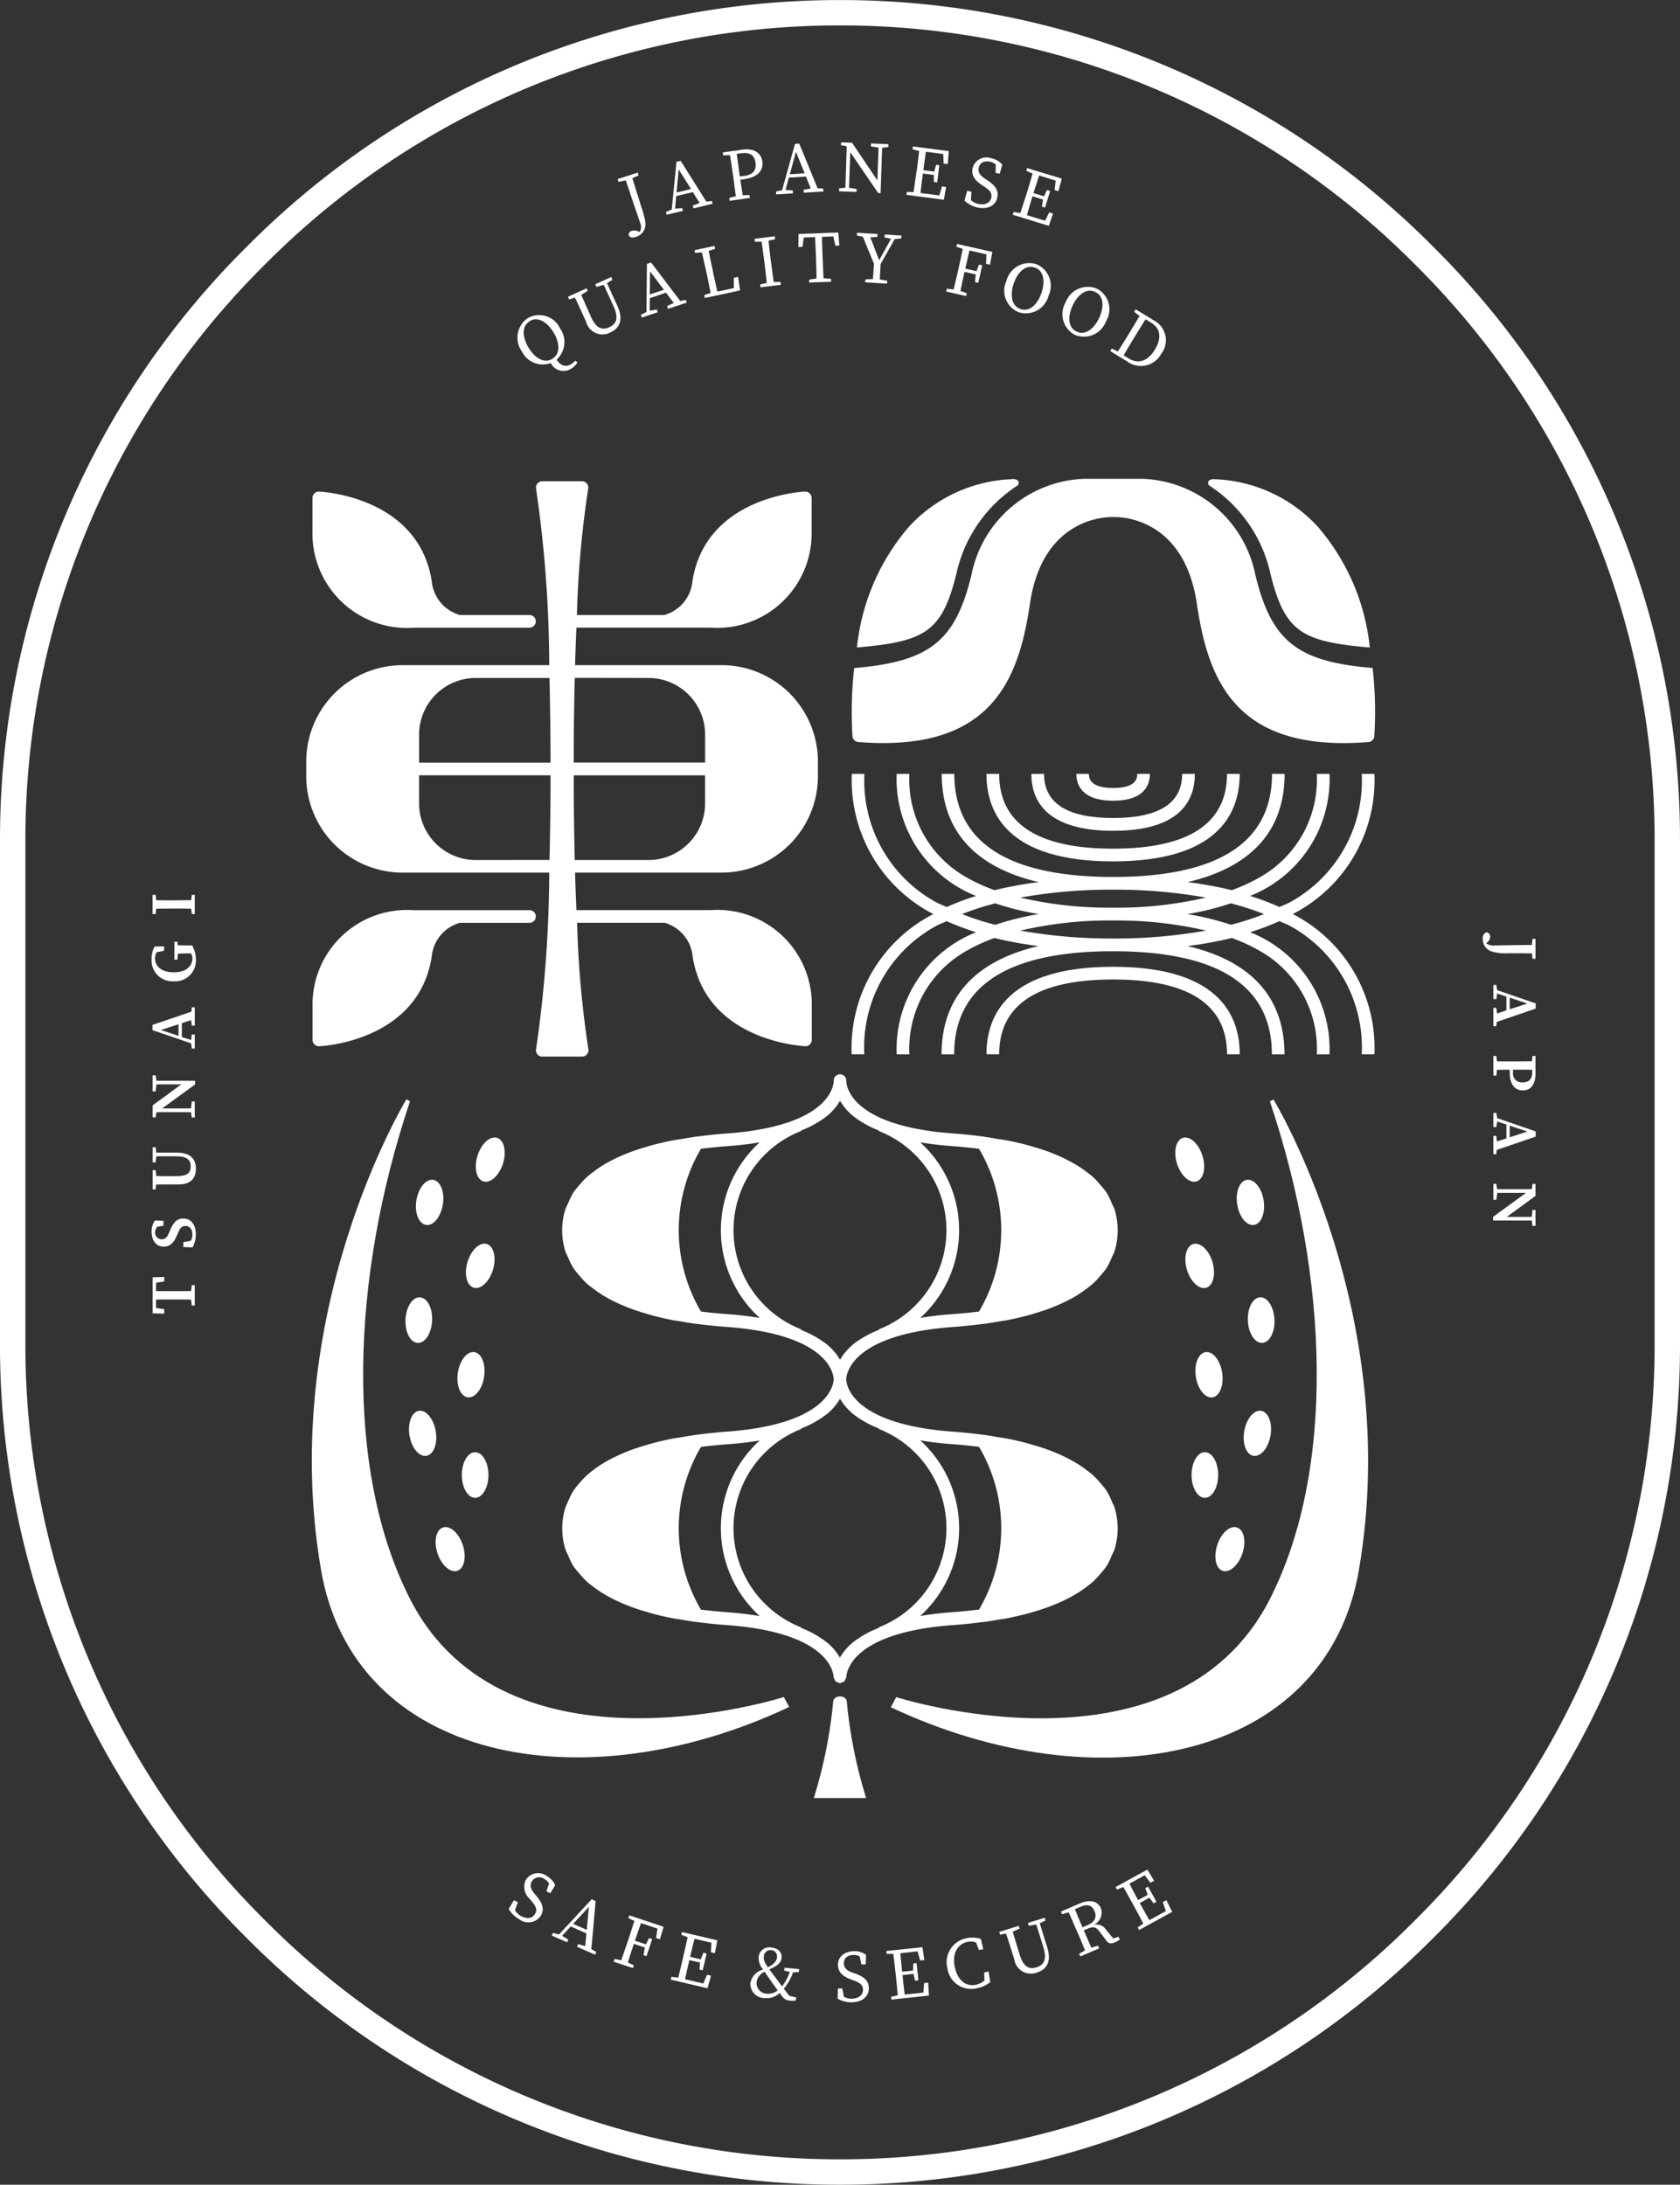 <svg xmlns="http://www.w3.org/2000/svg" width="80.034" height="104.063" viewBox="0 0 80.034 104.063">
  <rect x="0" y="0" width="80.034" height="104.063" fill="#333333" stroke="none"/>
  <g id="グループ_398" data-name="グループ 398" transform="translate(-225 113.548)">
    <path id="パス_1887" data-name="パス 1887" d="M8.8,1.3c-.47-.062-.958-.116-1.471-.153C2.534.8,2.267-1.062,2.253-1.318c0-.046,0-.071,0-.071a.3.3,0,0,0-.3-.28.3.3,0,0,0-.3.278s0,.027,0,.073C1.633-1.062,1.366.8-3.43,1.149c-.513.037-1,.091-1.471.153,0,0,0,0-.005,0-.224.03-.45.071-.678.11-.13.021-.271.037-.4.062-.353.066-.714.151-1.075.249-.078.021-.153.046-.231.069-.258.075-.509.157-.76.249-.114.043-.221.087-.329.134-.207.085-.4.178-.593.28-.123.062-.242.126-.356.2a5.44,5.44,0,0,0-.468.322c-.112.085-.224.167-.326.262a3.717,3.717,0,0,0-.36.39,3.432,3.432,0,0,0-.253.31,3.185,3.185,0,0,0-.26.523,3.078,3.078,0,0,0-.141.312,3.421,3.421,0,0,0-.148.988,3.421,3.421,0,0,0,.148.988,3.037,3.037,0,0,0,.139.31,3.359,3.359,0,0,0,.262.525,3.389,3.389,0,0,0,.251.308,3.959,3.959,0,0,0,.361.393c.1.093.214.174.326.258a5.441,5.441,0,0,0,.468.322c.114.069.233.135.354.2.192.1.39.194.595.28.109.045.215.091.328.132.253.094.506.176.764.251.078.023.151.048.23.069.361.1.723.182,1.075.249.125.023.267.041.4.062.226.039.454.08.678.109a.14.14,0,0,0,.039,0c.459.061.936.112,1.437.148,4.858.356,5.07,2.261,5.079,2.476a.293.293,0,0,0,0,.041c-.016.256-.283,2.115-5.079,2.468-.513.037-1,.091-1.471.153,0,0,0,0-.005,0-.23.03-.465.073-.7.114-.123.02-.258.036-.377.057-.353.068-.714.153-1.075.251-.078.021-.153.046-.231.069-.258.075-.509.157-.76.249-.114.043-.221.087-.329.134-.207.085-.4.178-.593.278-.123.064-.242.128-.356.2a5.44,5.44,0,0,0-.468.322,3.878,3.878,0,0,0-.326.262,3.735,3.735,0,0,0-.361.39,3.41,3.41,0,0,0-.251.31,3.34,3.34,0,0,0-.262.523,3.067,3.067,0,0,0-.139.312,3.421,3.421,0,0,0-.148.988,3.4,3.4,0,0,0,.148.986,3.108,3.108,0,0,0,.141.313,3.257,3.257,0,0,0,.26.523,3.411,3.411,0,0,0,.253.308,3.719,3.719,0,0,0,.36.392c.1.094.215.176.328.262a5.133,5.133,0,0,0,.466.32c.114.069.233.135.356.2.192.1.386.194.593.28.109.045.215.089.329.132.251.094.5.176.76.251.078.021.153.048.231.069.361.1.723.182,1.075.249.118.023.251.037.374.059.235.039.472.082.7.112a.14.14,0,0,0,.039,0c.459.061.936.112,1.437.148,4.858.356,5.07,2.261,5.079,2.476,0,.043.03.071.048.109a.308.308,0,0,0,.039.089.307.307,0,0,0,.125.057c.028.009.048.034.078.037h.023c.03,0,.05-.028.077-.037a.3.3,0,0,0,.125-.057c.023-.025.025-.059.041-.089s.046-.066.048-.109c.009-.215.219-2.12,5.079-2.476.5-.036.976-.087,1.435-.148h0a.146.146,0,0,0,.039,0c.23-.03.465-.073.7-.112.123-.021.256-.036.376-.059.351-.068.712-.153,1.074-.249.08-.021.157-.048.233-.069.258-.075.509-.157.76-.251.112-.043.221-.087.329-.132.2-.085.4-.178.591-.28.125-.062.242-.128.358-.2a4.98,4.98,0,0,0,.465-.319c.112-.084.226-.167.329-.262a4.109,4.109,0,0,0,.36-.39,3.767,3.767,0,0,0,.253-.31,3.257,3.257,0,0,0,.26-.523c.045-.105.105-.2.141-.313a3.411,3.411,0,0,0,0-1.974c-.036-.112-.094-.207-.139-.312a3.34,3.34,0,0,0-.262-.523,3.766,3.766,0,0,0-.253-.31,3.717,3.717,0,0,0-.36-.39c-.1-.094-.215-.178-.329-.263-.15-.112-.3-.221-.465-.32-.116-.068-.233-.134-.358-.2-.19-.1-.386-.192-.591-.278-.109-.046-.217-.091-.329-.134-.251-.093-.5-.174-.76-.249-.077-.023-.153-.048-.233-.069-.361-.1-.723-.183-1.074-.251-.119-.021-.255-.037-.377-.057-.233-.041-.468-.084-.7-.114,0,0,0,0-.005,0-.47-.062-.958-.116-1.471-.153-4.8-.353-5.065-2.211-5.079-2.468v-.041c.009-.215.219-2.12,5.079-2.476.5-.036.977-.087,1.435-.148h0a.146.146,0,0,0,.039,0c.223-.028.452-.071.68-.109.128-.021.271-.039.4-.062.353-.068.714-.153,1.075-.249.078-.021.153-.046.23-.069.256-.075.511-.157.762-.251.112-.041.221-.087.329-.132.2-.085.4-.178.593-.28.123-.062.24-.128.356-.2a5.394,5.394,0,0,0,.466-.32c.112-.085.224-.167.328-.262a3.735,3.735,0,0,0,.36-.392,3.466,3.466,0,0,0,.253-.308,3.359,3.359,0,0,0,.262-.525c.045-.1.1-.2.139-.31a3.417,3.417,0,0,0,0-1.976c-.036-.112-.1-.207-.141-.312a3.185,3.185,0,0,0-.26-.523,3.767,3.767,0,0,0-.253-.31,3.717,3.717,0,0,0-.36-.39c-.1-.094-.215-.176-.329-.263-.15-.112-.3-.221-.465-.32-.116-.068-.233-.134-.358-.2-.19-.1-.386-.194-.591-.28-.109-.046-.217-.091-.329-.134-.251-.093-.5-.174-.76-.249-.077-.023-.153-.048-.233-.069-.361-.1-.723-.183-1.074-.249-.125-.025-.267-.041-.4-.062-.226-.037-.456-.08-.678-.11,0,0,0,0-.005,0M-4.672,9.631a7.631,7.631,0,0,1,0-7.752c.411-.052.842-.094,1.287-.128q.812-.059,1.513-.18a5.651,5.651,0,0,0,0,8.366c-.468-.078-.972-.141-1.513-.18q-.67-.048-1.287-.126m0,14.2a7.631,7.631,0,0,1,0-7.752q.617-.077,1.287-.128.812-.059,1.513-.18a5.651,5.651,0,0,0,0,8.366c-.468-.078-.972-.141-1.513-.18-.447-.032-.876-.077-1.287-.126M8.575,16.075a7.631,7.631,0,0,1,0,7.752c-.411.05-.842.094-1.287.126-.543.039-1.047.1-1.515.18a5.647,5.647,0,0,0,0-8.366c.468.08.972.141,1.515.18.445.034.876.077,1.287.128M2.547,14.491a4.85,4.85,0,0,0,1.234.7c.018.012.023.034.045.043a5.075,5.075,0,0,1,0,9.429c-.021.005-.027.03-.045.043a4.8,4.8,0,0,0-1.234.7,2.7,2.7,0,0,0-.6.709,2.7,2.7,0,0,0-.6-.709,4.785,4.785,0,0,0-1.232-.7C.1,24.7.1,24.671.077,24.666a5.074,5.074,0,0,1,0-9.429c.021-.009.027-.03.045-.043a4.838,4.838,0,0,0,1.232-.7,2.7,2.7,0,0,0,.6-.71,2.7,2.7,0,0,0,.6.71m0-3.276a2.7,2.7,0,0,0-.6.71,2.7,2.7,0,0,0-.6-.71,4.838,4.838,0,0,0-1.232-.7C.1,10.5.1,10.478.077,10.469a5.074,5.074,0,0,1,0-9.429C.1,1.034.1,1.01.122,1a4.838,4.838,0,0,0,1.232-.7,2.674,2.674,0,0,0,.6-.71,2.674,2.674,0,0,0,.6.71A4.85,4.85,0,0,0,3.781,1c.016.012.023.036.045.043a5.075,5.075,0,0,1,0,9.429c-.021.009-.027.03-.045.043a4.85,4.85,0,0,0-1.234.7M7.288,9.757c-.543.039-1.047.1-1.515.18a5.647,5.647,0,0,0,0-8.366c.468.08.972.141,1.515.18.445.034.876.077,1.287.128a7.631,7.631,0,0,1,0,7.752c-.411.052-.842.094-1.287.126" transform="translate(263.065 -60.708)" fill="#fff"/>
    <path id="パス_1888" data-name="パス 1888" d="M.265,0H-.34c0,1.9,1.047,4.166,6.032,4.166S11.725,1.9,11.725,0H11.12c0,2.362-1.827,3.561-5.428,3.561S.265,2.362.265,0" transform="translate(272.334 -76.685)" fill="#fff"/>
    <path id="パス_1889" data-name="パス 1889" d="M.265,0H-.34c0,1.237.677,2.71,3.9,2.71S7.449,1.237,7.449,0H6.844c0,1.4-1.107,2.1-3.288,2.1S.265,1.4.265,0" transform="translate(274.473 -76.685)" fill="#fff"/>
    <path id="パス_1890" data-name="パス 1890" d="M1.538,0H.933c0,.166,0,.671-1.148.671S-1.367.166-1.367,0h-.6c0,.477.228,1.276,1.755,1.276S1.538.477,1.538,0" transform="translate(278.243 -76.685)" fill="#fff"/>
    <path id="パス_1891" data-name="パス 1891" d="M1.092,2.119A22.5,22.5,0,0,1,.166-2.526a.3.3,0,0,0-.319-.189.3.3,0,0,0-.32.189A22.5,22.5,0,0,1-1.4,2.119H1.092Z" transform="translate(265.17 -30.022)" fill="#fff"/>
    <path id="パス_1892" data-name="パス 1892" d="M10.914,0h-.605A6.592,6.592,0,0,1,6.9,6.108c-.155.087-.347.151-.511.233a12.162,12.162,0,0,0-1.4-.529A5.991,5.991,0,0,0,8.774,0H8.168A5.345,5.345,0,0,1,5.389,4.96a8.339,8.339,0,0,1-1.269.577,18.956,18.956,0,0,0-2.108-.383C5.051,4.447,6.635,2.7,6.635,0h-.6c0,3.256-2.548,4.908-7.568,4.908S-9.1,3.256-9.1,0h-.6c0,2.7,1.584,4.447,4.623,5.154a18.848,18.848,0,0,0-2.106.383A8.361,8.361,0,0,1-8.462,4.96,5.349,5.349,0,0,1-11.241,0h-.605A5.991,5.991,0,0,0-8.065,5.813a12.162,12.162,0,0,0-1.4.529c-.164-.082-.356-.146-.511-.233A6.594,6.594,0,0,1-13.382,0h-.6A7.166,7.166,0,0,0-10.1,6.676a7.168,7.168,0,0,0-3.89,6.678h.6A6.594,6.594,0,0,1-9.975,7.246c.155-.089.347-.151.511-.233a12.5,12.5,0,0,0,1.4.529,5.987,5.987,0,0,0-3.781,5.813h.605a5.347,5.347,0,0,1,2.779-4.96,8.363,8.363,0,0,1,1.271-.579A18.45,18.45,0,0,0-5.084,8.2c-3.039.709-4.623,2.455-4.623,5.156h.6c0-3.256,2.548-4.91,7.568-4.91s7.568,1.654,7.568,4.91h.6c0-2.7-1.584-4.447-4.623-5.156A18.554,18.554,0,0,0,4.12,7.816a8.341,8.341,0,0,1,1.269.579,5.344,5.344,0,0,1,2.779,4.96h.605A5.987,5.987,0,0,0,4.992,7.541a12.5,12.5,0,0,0,1.4-.529c.164.082.356.144.511.233a6.592,6.592,0,0,1,3.406,6.108h.605a7.168,7.168,0,0,0-3.89-6.678A7.166,7.166,0,0,0,10.914,0M-1.536,5.514a24.548,24.548,0,0,1,4.422.377,18.715,18.715,0,0,1-4.422.481,18.715,18.715,0,0,1-4.422-.481,24.548,24.548,0,0,1,4.422-.377m-7.2,1.163A13.307,13.307,0,0,1-7.15,6.165a13.188,13.188,0,0,0,2.074.511,13.517,13.517,0,0,0-2.072.511,12.622,12.622,0,0,1-1.584-.511m7.2,1.164a24.563,24.563,0,0,1-4.422-.377,18.715,18.715,0,0,1,4.422-.481,18.715,18.715,0,0,1,4.422.481,24.562,24.562,0,0,1-4.422.377m5.612-.653A13.569,13.569,0,0,0,2,6.676a13.115,13.115,0,0,0,2.072-.511,13.233,13.233,0,0,1,1.584.511,12.622,12.622,0,0,1-1.584.511" transform="translate(279.563 -76.685)" fill="#fff"/>
    <path id="パス_1893" data-name="パス 1893" d="M2.644,0C-2.341,0-3.388,2.265-3.388,4.166h.605C-2.783,1.8-.956.605,2.644.605S8.072,1.8,8.072,4.166h.605C8.677,2.265,7.629,0,2.644,0" transform="translate(275.383 -67.498)" fill="#fff"/>
    <path id="パス_1894" data-name="パス 1894" d="M9.968,12.688l-.26-.482S-3.55,16.452-8.1,7.532c-3.123-6.126-2.827-15.288,0-23.7l-.169-.1s-6.179,10.132-4.07,22.416c1.561,9.1,12.423,11.188,22.3,6.532" transform="translate(252.632 -44.92)" fill="#fff"/>
    <path id="パス_1895" data-name="パス 1895" d="M.435.007C.1-.093-.311.294-.482.87s-.037,1.122.3,1.221S.563,1.8.734,1.23.771.108.435.007" transform="translate(247.752 -54.302)" fill="#fff"/>
    <path id="パス_1896" data-name="パス 1896" d="M.213.944C.559,1,.913.556,1-.037S.881-1.155.534-1.206s-.7.388-.787.983S-.134.893.213.944" transform="translate(247.064 -47.937)" fill="#fff"/>
    <path id="パス_1897" data-name="パス 1897" d="M.278.953C.627.953.912.465.912-.135S.627-1.221.278-1.221-.356-.735-.356-.135-.073.953.278.953" transform="translate(247.357 -43.156)" fill="#fff"/>
    <path id="パス_1898" data-name="パス 1898" d="M.454.913C.787.8.9.251.712-.319S.1-1.261-.231-1.151-.68-.488-.491.081s.612.942.945.831" transform="translate(246.334 -39.64)" fill="#fff"/>
    <path id="パス_1899" data-name="パス 1899" d="M.367.942C.712.881.91.354.807-.238S.342-1.26,0-1.2s-.541.588-.44,1.18S.021,1,.367.942" transform="translate(244.95 -45.146)" fill="#fff"/>
    <path id="パス_1900" data-name="パス 1900" d="M0,.463c-.028.6.233,1.1.584,1.116s.655-.458.684-1.058S1.035-.579.685-.593.029-.137,0,.463" transform="translate(244.317 -51.161)" fill="#fff"/>
    <path id="パス_1901" data-name="パス 1901" d="M.445.008C.111-.1-.306.282-.487.854S-.544,1.977-.21,2.082s.751-.274.933-.846S.78.113.445.008" transform="translate(248.237 -59.357)" fill="#fff"/>
    <path id="パス_1902" data-name="パス 1902" d="M.211.944c.345.055.7-.383.8-.976S.894-1.15.549-1.205s-.7.383-.8.976S-.135.889.211.944" transform="translate(245.087 -56.145)" fill="#fff"/>
    <path id="パス_1903" data-name="パス 1903" d="M7.917.042c2.825,8.408,3.123,17.57,0,23.7-4.547,8.919-17.8,4.673-17.8,4.673l-.26.482c9.879,4.656,20.739,2.573,22.3-6.532C14.264,10.078,8.086-.054,8.086-.054Z" transform="translate(277.58 -61.126)" fill="#fff"/>
    <path id="パス_1904" data-name="パス 1904" d="M.435.921C.771.821.9.273.734-.3s-.582-.961-.919-.862-.47.648-.3,1.221S.1,1.02.435.921" transform="translate(282.029 -53.13)" fill="#fff"/>
    <path id="パス_1905" data-name="パス 1905" d="M.009.514C.1,1.107.451,1.549.8,1.5S1.353.92,1.264.328.823-.707.475-.655-.08-.08.009.514" transform="translate(281.959 -48.488)" fill="#fff"/>
    <path id="パス_1906" data-name="パス 1906" d="M.278.953C.629.953.912.465.912-.135S.629-1.221.278-1.221-.356-.735-.356-.135-.071.953.278.953" transform="translate(282.121 -43.156)" fill="#fff"/>
    <path id="パス_1907" data-name="パス 1907" d="M.153.913c.333.11.755-.262.945-.831S1.172-1.04.839-1.151.084-.889-.1-.319-.18.8.153.913" transform="translate(283.091 -39.64)" fill="#fff"/>
    <path id="パス_1908" data-name="パス 1908" d="M.2.942C.55,1,.913.57,1.015-.021S.92-1.141.575-1.2s-.707.372-.81.963S-.141.881.2.942" transform="translate(284.51 -45.146)" fill="#fff"/>
    <path id="パス_1909" data-name="パス 1909" d="M.257,0C-.092.016-.354.515-.327,1.116S.008,2.19.358,2.172.969,1.658.94,1.056.606-.016.257,0" transform="translate(284.774 -51.755)" fill="#fff"/>
    <path id="パス_1910" data-name="パス 1910" d="M.567.379c-.18-.573-.6-.952-.933-.846S-.824.188-.644.761s.6.951.933.846S.748.952.567.379" transform="translate(281.716 -58.882)" fill="#fff"/>
    <path id="パス_1911" data-name="パス 1911" d="M.211,0c-.345.055-.552.58-.458,1.173s.45,1.031.8.976.55-.58.458-1.173S.556-.051.211,0" transform="translate(284.187 -57.351)" fill="#fff"/>
    <path id="パス_1912" data-name="パス 1912" d="M2.01,8.172H9a59.851,59.851,0,0,1-.625,8.4.3.3,0,0,0,.3.363h1.889a.306.306,0,0,0,.3-.363,47.831,47.831,0,0,1-.536-6.01h4.17a1.851,1.851,0,0,1,1.335,1.611c.637,4.063,5.318,4.264,5.364,4.266a.023.023,0,0,0,.011,0,.3.3,0,0,0,.3-.3V14.557a4.5,4.5,0,0,0-4.8-4.6H10.294c-.023-.557-.046-1.143-.064-1.786h6.986A4.591,4.591,0,0,0,21.8,3.586V2.878A4.591,4.591,0,0,0,17.216-1.71H10.23c.018-.641.041-1.227.064-1.786H16.7a4.5,4.5,0,0,0,4.8-4.6V-9.675a.3.3,0,0,0-.093-.217.293.293,0,0,0-.221-.085c-.046,0-4.727.2-5.364,4.267A1.85,1.85,0,0,1,14.49-4.1H10.319a47.945,47.945,0,0,1,.536-6.01.307.307,0,0,0-.064-.251.308.308,0,0,0-.233-.11H8.669a.31.31,0,0,0-.233.11.308.308,0,0,0-.062.253A59.173,59.173,0,0,1,9-1.71H2.01A4.593,4.593,0,0,0-2.576,2.878v.709A4.592,4.592,0,0,0,2.01,8.172m3.489-.6a2.7,2.7,0,0,1-2.7-2.7V3.535H9.062c0,1.492-.021,2.829-.05,4.034Zm4.666-4.034h6.26V4.872a2.7,2.7,0,0,1-2.7,2.7H10.216c-.03-1.205-.048-2.542-.05-4.034M13.726-1.1a2.7,2.7,0,0,1,2.7,2.7V2.929h-6.26c0-1.492.02-2.831.05-4.034Zm-4.714,0c.028,1.2.046,2.542.05,4.034H2.8V1.592A2.7,2.7,0,0,1,5.5-1.1Z" transform="translate(242.165 -80.155)" fill="#fff"/>
    <path id="パス_1913" data-name="パス 1913" d="M2.1,2.841H7.637a.3.3,0,1,0,0-.605H4.317A1.857,1.857,0,0,1,2.981.625C2.344-3.438-2.336-3.639-2.383-3.641a.3.3,0,0,0-.221.084A.3.3,0,0,0-2.7-3.34v1.584a4.5,4.5,0,0,0,4.8,4.6" transform="translate(242.586 -86.491)" fill="#fff"/>
    <path id="パス_1914" data-name="パス 1914" d="M4.662.133a.3.3,0,0,0-.3-.3H-1.174a4.5,4.5,0,0,0-4.8,4.6V6.01a.3.3,0,0,0,.093.217.3.3,0,0,0,.21.087l.011,0c.046,0,4.727-.2,5.362-4.267A1.851,1.851,0,0,1,1.037.436H4.359a.3.3,0,0,0,.3-.3" transform="translate(245.864 -70.027)" fill="#fff"/>
    <path id="パス_1915" data-name="パス 1915" d="M1.092.985A10.437,10.437,0,0,0-1.4,6.752c3.228-.281,4.05-.716,4.741-3.532A6.725,6.725,0,0,1,6.237-.955.163.163,0,0,0,6.26-1.2a.365.365,0,0,0-.287-.062A7.019,7.019,0,0,0,1.092.985" transform="translate(267.225 -89.46)" fill="#fff"/>
    <path id="パス_1916" data-name="パス 1916" d="M8.431,2.022A5.691,5.691,0,0,0,3.055-2.591H.268A5.69,5.69,0,0,0-5.11,2.022c-.766,3.117-1.983,4.1-5.578,4.4A18.823,18.823,0,0,0-10.77,9.67a.306.306,0,0,0,.278.276c6.263.5,7.63-2.861,8.175-6.577C-1.7-.862,1.495-.775,1.63-.768h.061C1.826-.775,5.018-.862,5.638,3.37c.545,3.716,1.912,7.08,8.175,6.577a.3.3,0,0,0,.276-.276,18.3,18.3,0,0,0-.08-3.253c-3.594-.294-4.812-1.278-5.578-4.4" transform="translate(276.381 -88.15)" fill="#fff"/>
    <path id="パス_1917" data-name="パス 1917" d="M1.3,1.964C1.988,4.781,2.811,5.217,6.039,5.5A10.437,10.437,0,0,0,3.548-.27,7.02,7.02,0,0,0-1.334-2.515a.365.365,0,0,0-.287.062A.163.163,0,0,0-1.6-2.21,6.723,6.723,0,0,1,1.3,1.964" transform="translate(284.218 -88.205)" fill="#fff"/>
    <path id="パス_1918" data-name="パス 1918" d="M29.927,5.152A39.73,39.73,0,0,0,1.664-6.6,39.733,39.733,0,0,0-26.6,5.152,39.728,39.728,0,0,0-38.352,33.415V57.444A39.731,39.731,0,0,0-26.6,85.707,39.738,39.738,0,0,0,1.664,97.46,39.735,39.735,0,0,0,29.927,85.707,39.733,39.733,0,0,0,41.682,57.444V33.415A39.73,39.73,0,0,0,29.927,5.152M40.472,57.444a38.529,38.529,0,0,1-11.4,27.406,38.527,38.527,0,0,1-27.408,11.4,38.526,38.526,0,0,1-27.406-11.4,38.53,38.53,0,0,1-11.4-27.406V33.415a38.534,38.534,0,0,1,11.4-27.408A38.532,38.532,0,0,1,1.664-5.392a38.533,38.533,0,0,1,27.408,11.4,38.533,38.533,0,0,1,11.4,27.408Z" transform="translate(263.352 -106.945)" fill="#fff"/>
    <path id="パス_1919" data-name="パス 1919" d="M.8.294C.55.3.292.3.037.3h-.13C-.356.3-.614.3-.869.294V-.1l.39-.062V-.377l-.552.016V1.355l.552.016V1.159L-.869,1.1V.7C-.611.7-.351.695-.093.695H.039C.3.695.552.7.8.7L.833.983H.975V.011H.833Z" transform="translate(233.303 -52.347)" fill="#fff"/>
    <path id="パス_1920" data-name="パス 1920" d="M.664,0C.369,0,.2.157.034.548l-.055.13C-.105.879-.2.99-.377.99A.322.322,0,0,1-.685.627a.567.567,0,0,1,.1-.235l.3-.052V.11L-.694.089A.936.936,0,0,0-.851.621c0,.422.215.716.571.716.322,0,.5-.208.641-.541L.413.675C.506.452.586.354.762.354c.2,0,.329.151.329.4a.7.7,0,0,1-.073.308L.66,1.125v.231l.438.02A1.272,1.272,0,0,0,1.257.753C1.257.287,1.02,0,.664,0" transform="translate(233.073 -55.506)" fill="#fff"/>
    <path id="パス_1921" data-name="パス 1921" d="M.51.112H-.483l-.03-.256H-.654V.579h.141L-.48.287H.473c.5,0,.685.169.685.477S.995,1.232.5,1.232H.266c-.251,0-.5,0-.75-.007L-.513.947H-.654v.917h.141l.025-.233c.253,0,.507-.005.755-.005H.6c.575,0,.806-.312.806-.755S1.149.112.51.112" transform="translate(232.927 -58.758)" fill="#fff"/>
    <path id="パス_1923" data-name="パス 1923" d="M.886.191V.013H-.953L-.993-.245h-.142V.519h.142L-.953.186H.232l-1.367,1v.571h.144l.023-.212.048-.036H.693l.037.256H.871V1H.731L.69,1.332H-.681Z" transform="translate(233.407 -62.084)" fill="#fff"/>
    <path id="パス_1924" data-name="パス 1924" d="M.812.091-1.04.722V.971L.8,1.6l.036.249H.975V1.177H.833L.8,1.443.358,1.3V.638L.8.492.836.757H.975V-.117H.836ZM.2,1.243l-.84-.28L.2.691Z" transform="translate(233.304 -65.451)" fill="#fff"/>
    <path id="パス_1925" data-name="パス 1925" d="M.79.077C.6.077.419.074.236.07L.216-.1H.076V.756H.216L.247.464C.427.46.6.456.784.456H.87A.659.659,0,0,1,.934.677c0,.4-.306.678-.894.678s-.89-.3-.89-.669A.639.639,0,0,1-.773.4L-.414.33V.118L-.87.131a1.213,1.213,0,0,0-.142.6A.991.991,0,0,0,.04,1.783.988.988,0,0,0,1.1.752,1.342,1.342,0,0,0,.92.077Z" transform="translate(233.233 -68.591)" fill="#fff"/>
    <path id="パス_1926" data-name="パス 1926" d="M.074.289C.33.284.587.282.843.282h.13c.26,0,.516,0,.767.007l.028.253h.142V-.371H1.769l-.028.255c-.255.005-.511.007-.767.007H.843c-.26,0-.516,0-.769-.007L.047-.371H-.1V.542H.047Z" transform="translate(232.368 -70.554)" fill="#fff"/>
    <path id="パス_1927" data-name="パス 1927" d="M.187.4A2.191,2.191,0,0,0,.953.485h.4c.253,0,.5,0,.751.009L2.13.748h.142V-.2H2.13L2.1.088C.981.1.558.113.33.113a.6.6,0,0,1-.406-.1l.059-.061A.339.339,0,0,0,.113-.3.2.2,0,0,0-.073-.512.305.305,0,0,0-.24-.2.608.608,0,0,0,.187.4" transform="translate(295.878 -68.627)" fill="#fff"/>
    <path id="パス_1929" data-name="パス 1929" d="M.062,0H-.08V.675H.062L.1.408.54.554v.659l-.447.146L.059,1.091H-.08v.876H.059l.025-.207,1.852-.632V.881L.1.249ZM.7.607l.839.28L.7,1.161Z" transform="translate(296.223 -66.634)" fill="#fff"/>
    <path id="パス_1930" data-name="パス 1930" d="M.616.719c.356,0,.6-.255.6-.821V-.921H1.074l-.027.253c-.256,0-.515.007-.769.007H.146c-.26,0-.515,0-.767-.007L-.648-.921H-.79V.014h.142l.028-.276c.21,0,.415-.005.609-.005v.121c0,.637.283.865.627.865M.278-.268c.263,0,.523,0,.782.005v.128C1.06.179.9.336.616.336A.419.419,0,0,1,.143-.12V-.268Z" transform="translate(296.934 -62.329)" fill="#fff"/>
    <path id="パス_1932" data-name="パス 1932" d="M.062,0H-.08V.675H.062L.1.409.54.554v.66l-.447.144L.059,1.093H-.08v.876H.059l.025-.208,1.852-.632V.881L.1.249ZM.7.607l.839.28L.7,1.161Z" transform="translate(296.223 -60.538)" fill="#fff"/>
    <path id="パス_1933" data-name="パス 1933" d="M.812.1.762.132H-.851L-.886-.124h-.142v.76h.142L-.845.307H.526L-1.041,1.446v.178H.8l.037.256H.978V1.117H.835L.8,1.45H-.389l1.367-1v-.57H.835Z" transform="translate(297.172 -57.035)" fill="#fff"/>
    <path id="パス_1934" data-name="パス 1934" d="M.019.194.369.121c.5,1.5.621,1.83.684,2.022a.507.507,0,0,1-.016.436l-.1-.034a.4.4,0,0,0-.276-.018.183.183,0,0,0-.148.221c.069.118.21.109.331.069a.632.632,0,0,0,.459-.689,3.79,3.79,0,0,0-.189-.723L.952.879Q.81.446.685.019L.978-.114.936-.248l-.3.1L.378-.068l-.4.13Z" transform="translate(254.443 -105.079)" fill="#fff"/>
    <path id="パス_1936" data-name="パス 1936" d="M.014,1.126.792.941.76.806.415.839.473.234l.79-.187.324.52L1.26.686l.032.135.4-.093L2,.652,2.206.6,2.174.471,1.907.5.683-1.443l-.2.048L.258.88l-.276.11ZM1.175-.1.489.067l.1-1.1Z" transform="translate(256.743 -104.444)" fill="#fff"/>
    <path id="パス_1937" data-name="パス 1937" d="M.009.126.333.117c.05.3.094.593.137.892l.023.171c.043.3.082.6.119.894L.3,2.155l.02.139.317-.046L.965,2.2l.317-.045-.02-.137L.94,2.027C.9,1.78.861,1.537.826,1.29l.185-.027c.7-.1.92-.461.865-.846-.057-.4-.39-.644-.961-.563L.637-.1.45-.079l-.461.068Zm.863-.1c.417-.059.63.109.678.442s-.087.573-.511.634L.8,1.131.778.964C.735.656.694.353.657.053Z" transform="translate(259.442 -106.275)" fill="#fff"/>
    <path id="パス_1939" data-name="パス 1939" d="M0,1.06l.8-.048L.794.874.448.847.608.261,1.42.211l.23.568L1.306.841,1.317.98l.4-.025.324-.02L2.253.923,2.245.785,1.976.768,1.1-1.359.9-1.347.284.859,0,.922ZM.945-.966,1.358.055.653.1Z" transform="translate(261.974 -105.349)" fill="#fff"/>
    <path id="パス_1940" data-name="パス 1940" d="M.129,1.025l.125.005.415.014,0-.139L.309.845.367-.85,1.7,1.1l.112,0L1.825.74v0l.062-1.8.3-.034,0-.139-.294-.009v0L1.72-1.251l-.365-.014,0,.139.361.059L1.66.494.453-1.3l-.522-.018-.005.139.247.039L.2-1.092.136.843l-.3.032,0,.139Z" transform="translate(265.138 -105.45)" fill="#fff"/>
    <path id="パス_1941" data-name="パス 1941" d="M.284,1.05h0l1.134.15L1.523.588,1.329.562,1.2.994.305.877c.032-.3.069-.6.114-.928l.52.068,0,.333L1.1.371,1.2-.446,1.048-.467.957-.142.439-.209c.039-.3.08-.589.125-.878l.821.107.02.452L1.6-.5l.055-.618-1.23-.16-.482-.064-.018.139.315.078c-.034.3-.071.6-.11.9L.1-.061c-.039.3-.082.6-.126.894L-.346.827-.364.964l.427.057Z" transform="translate(268.548 -105.232)" fill="#fff"/>
    <path id="パス_1942" data-name="パス 1942" d="M.685.833C.755.515.625.28.215.009L.094-.071c-.226-.15-.34-.306-.292-.52.057-.255.285-.344.55-.285a.555.555,0,0,1,.263.139L.6-.349l.2.045L.924-.739a.915.915,0,0,0-.515-.3.684.684,0,0,0-.9.461c-.077.345.118.6.434.806l.118.08C.334.486.445.614.4.835.338,1.1.09,1.2-.23,1.131A.687.687,0,0,1-.568.953l.02-.4-.2-.045L-.878.979a1.356,1.356,0,0,0,.62.324c.465.1.855-.069.944-.47" transform="translate(271.825 -104.968)" fill="#fff"/>
    <path id="パス_1943" data-name="パス 1943" d="M.753,1.208l.2-.584L.773.565l-.2.4L-.29.7c.082-.29.167-.577.265-.9l.5.157L.424.291l.15.046L.815-.45.666-.5l-.144.3-.5-.153Q.154-.777.292-1.19l.79.244L1.027-.5l.185.057.158-.6-.265-.08L.185-1.4l-.466-.144-.039.134.3.128c-.082.29-.169.58-.256.867l-.052.166C-.424.036-.513.325-.605.6L-.926.546-.965.679-.5.823Z" transform="translate(274.212 -103.998)" fill="#fff"/>
    <path id="パス_1944" data-name="パス 1944" d="M.8.056A.686.686,0,0,0-.2.241a.761.761,0,0,0,.185.9l.091.109c.207.249.276.4.166.6-.13.235-.4.263-.685.1a.7.7,0,0,1-.272-.267l.134-.379-.182-.1-.256.415a1.354,1.354,0,0,0,.5.49A.713.713,0,0,0,.521,1.934c.158-.287.1-.55-.214-.928L.213.895C.039.686-.022.5.083.314A.411.411,0,0,1,.692.2a.551.551,0,0,1,.214.21L.781.777l.182.1L1.2.492A.922.922,0,0,0,.8.056" transform="translate(250.25 -24.242)" fill="#fff"/>
    <path id="パス_1946" data-name="パス 1946" d="M.916.037.726-.048-.832,1.629l-.285-.078-.057.128.215.094.144.064h0L-.442,2l.055-.126-.294-.183.411-.447.746.331-.059.609-.333-.1-.057.126L.4,2.375l.3.132.19.085.057-.128L.711,2.327ZM-.154,1.123.594.313l-.1,1.095Z" transform="translate(252.46 -23.032)" fill="#fff"/>
    <path id="パス_1947" data-name="パス 1947" d="M.927.2h0L.172-.051-.145-.156l-.3-.1-.045.132L-.2.01Q-.334.442-.476.868l-.057.164c-.1.29-.194.573-.294.853l-.317-.068-.045.134.3.1.317.105.3.1.045-.13L-.513,1.99c.087-.285.182-.571.287-.887L.3,1.277l-.069.361.148.05L.648.875.5.825l-.151.3L-.175.952Q-.031.524.115.113L.9.377.833.823l.183.061L1.191.291Z" transform="translate(255.422 -22.06)" fill="#fff"/>
    <path id="パス_1948" data-name="パス 1948" d="M.441.049h0L-.033-.063-.065.072l.3.11c-.062.294-.128.589-.2.879L0,1.233c-.069.3-.141.589-.214.876l-.322-.037-.032.135.474.11,1.276.3.166-.6-.189-.045-.178.417L.11,2.186c.062-.294.13-.588.207-.912l.509.119L.8,1.724l.151.037.189-.8L.984.922l-.123.317L.352,1.117C.42.824.489.539.562.256l.806.19L1.344.9l.189.045L1.65.332Z" transform="translate(257.524 -21.458)" fill="#fff"/>
    <path id="パス_1949" data-name="パス 1949" d="M.71.482.973.549a2.429,2.429,0,0,1-.367.684C.487,1.078.379.932.254.767.146.621.069.517,0,.423.365.268.557.115.582-.118.608-.378.443-.581.1-.613a.5.5,0,0,0-.609.431A.824.824,0,0,0-.323.4C-.316.411-.308.42-.3.432a.815.815,0,0,0-.605.653.674.674,0,0,0,.669.707.878.878,0,0,0,.725-.246c.043.059.073.1.123.169a.479.479,0,0,0,.381.2,1.1,1.1,0,0,0,.263-.007l.028-.146L.954,1.687C.854,1.559.77,1.449.69,1.345A2.537,2.537,0,0,0,1.128.571L1.41.551,1.422.414.724.345ZM.089-.494a.3.3,0,0,1,.271.36C.34.067.162.2-.066.327-.093.288-.12.252-.146.209A.581.581,0,0,1-.264-.2.32.32,0,0,1,.089-.494M-.132,1.582a.5.5,0,0,1-.474-.557A.612.612,0,0,1-.225.541c.1.139.189.276.322.47.094.128.2.278.3.417a.765.765,0,0,1-.532.155" transform="translate(261.652 -20.167)" fill="#fff"/>
    <path id="パス_1950" data-name="パス 1950" d="M.366.468.229.418C-.026.327-.172.2-.175-.02c-.005-.26.2-.4.468-.4A.571.571,0,0,1,.581-.35L.66.031.868.026.88-.424A.905.905,0,0,0,.311-.6c-.442.011-.774.258-.767.659C-.449.414-.2.612.156.743l.134.05c.3.112.442.21.447.436C.742,1.5.524,1.657.2,1.664A.7.7,0,0,1-.173,1.57l-.075-.393-.21,0-.011.486a1.309,1.309,0,0,0,.678.173c.475-.009.815-.267.806-.678C1.01.834.829.635.366.468" transform="translate(265.375 -20.01)" fill="#fff"/>
    <path id="パス_1951" data-name="パス 1951" d="M.788.75l-.03.45-.894.094C-.171,1-.207.7-.241.365L.281.31l.08.324L.516.618.429-.2.274-.185.261.152l-.52.055Q-.307-.242-.344-.674L.48-.763.6-.329.8-.349.708-.961-.36-.849l-.333.036-.317.034L-1-.642l.322,0c.039.3.073.6.105.9l.02.173c.03.3.061.6.085.9L-.779,1.4l.014.139L-.446,1.5h0l.166-.018,1.3-.139L.982.729Z" transform="translate(268.235 -19.838)" fill="#fff"/>
    <path id="パス_1952" data-name="パス 1952" d="M.781.727l.012.388a.979.979,0,0,1-.4.2c-.474.1-.879-.192-1.015-.858s.166-1.1.625-1.189A.767.767,0,0,1,.393-.7l.137.36L.737-.377.624-.87A1.366,1.366,0,0,0-.066-.9,1.162,1.162,0,0,0-.973.525a1.143,1.143,0,0,0,1.392.96,1.449,1.449,0,0,0,.655-.3L.989.686Z" transform="translate(271.105 -20.325)" fill="#fff"/>
    <path id="パス_1953" data-name="パス 1953" d="M.846.115l.276-.128L1.081-.147.285.1.326.234.682.173,1.01,1.226c.185.595.061.871-.32.99C.351,2.322.079,2.208-.1,1.639l-.082-.262Q-.318.939-.44.515L-.112.371-.153.238l-.931.29.043.132L-.758.606q.144.43.278.863l.112.358a.8.8,0,0,0,1.082.636c.449-.141.707-.5.49-1.2Z" transform="translate(273.686 -22.055)" fill="#fff"/>
    <path id="パス_1954" data-name="パス 1954" d="M1.091.778.744.36A.527.527,0,0,0,.14.139.638.638,0,0,0,.505-.655c-.153-.354-.529-.438-1.017-.23l-.328.141L-1.1-.63h0L-1.4-.5l.055.126.312-.093c.123.274.244.552.361.826L-.6.515c.121.281.237.557.347.833l-.281.16.055.128.9-.385L.361,1.123l-.312.094C-.07.953-.187.684-.312.392L-.154.324C.112.21.249.2.425.435L.778.9c.1.13.21.144.408.059A.765.765,0,0,0,1.4.83L1.347.7ZM-.374.248C-.51-.066-.622-.335-.736-.616l.283-.119C-.12-.879.087-.792.2-.523s.025.515-.32.662Z" transform="translate(276.943 -21.994)" fill="#fff"/>
    <path id="パス_1955" data-name="パス 1955" d="M1.06.638.89.73l.146.429L.249,1.59C.1,1.328-.049,1.067-.209.773L.252.522l.2.269L.587.714l-.4-.721L.055.066.174.383-.285.632C-.43.37-.57.111-.7-.148l.726-.4L.3-.192.477-.286.156-.817l-.242.132h0l-.7.383-.121.068-.025.012L-.953-.21l-.125.069-.281.153.068.121.3-.121c.15.262.3.523.44.787l.084.151c.148.269.288.532.425.8l-.263.187.066.123.415-.228.16-.087.758-.417.244-.134Z" transform="translate(279.505 -23.677)" fill="#fff"/>
    <path id="パス_1956" data-name="パス 1956" d="M.69,1l0,0a.681.681,0,0,0,.961.278A.835.835,0,0,0,1.963.97l-.1-.085a.981.981,0,0,1-.212.176c-.251.151-.5.061-.68-.224A1.125,1.125,0,0,0,1.139-.645,1.1,1.1,0,0,0-.4-1.141,1.125,1.125,0,0,0-.681.45,1.1,1.1,0,0,0,.69,1m-1-2C.114-1.245.559-.9.827-.456S1.187.543.767.8-.1.71-.369.261s-.358-1,.062-1.253" transform="translate(250.545 -97.256)" fill="#fff"/>
    <path id="パス_1957" data-name="パス 1957" d="M.025.467.3.378C.431.65.559.924.682,1.2l.157.342a.8.8,0,0,0,1.154.495c.427-.194.637-.588.335-1.252L1.83-.308l.258-.164L2.031-.6l-.276.125-.021.009-.463.21.057.128.347-.1.456,1c.258.566.167.856-.2,1.022-.322.144-.607.069-.855-.475L.967,1.068C.842.792.721.52.6.248L.912.062.855-.064.531.084l-.3.137L-.032.34Z" transform="translate(252.088 -99.753)" fill="#fff"/>
    <path id="パス_1959" data-name="パス 1959" d="M0,1.091l.045.132L.8.97.76.838.418.9.424.3,1.195.037l.369.491L1.248.674l.045.134.386-.13L1.77.649,2.183.512,2.14.381,1.875.434.486-1.4l-.2.064L.265.956ZM1.095-.1.424.124l.011-1.1Z" transform="translate(255.532 -99.645)" fill="#fff"/>
    <path id="パス_1960" data-name="パス 1960" d="M.28.03.015.087l-.374.08L-.331.3-.008.272c.068.288.134.58.2.881l.037.169c.062.292.123.589.18.883l-.306.1.028.137L.44,2.378v0l.328-.071.744-.158.3-.068-.1-.644-.2.045v.49l-.783.167C.663,1.854.6,1.563.545,1.324L.5,1.085C.433.793.373.5.316.2L.622.1.593-.038Z" transform="translate(258.446 -101.798)" fill="#fff"/>
    <path id="パス_1961" data-name="パス 1961" d="M.007.113l.324,0c.043.3.082.6.119.894l.023.173c.037.3.071.6.1.9L.26,2.148l.018.139.317-.039h0l.333-.041.317-.039-.018-.137-.324,0c-.043-.3-.082-.6-.119-.894L.76.966c-.036-.3-.071-.6-.1-.9L.974-.006.956-.145l-.965.121Z" transform="translate(260.954 -102.149)" fill="#fff"/>
    <path id="パス_1962" data-name="パス 1962" d="M.712,0l-.5.018L.041.028-.628.051-.906.062l-.007.62L-.719.674-.655.227l.538-.02c.016.3.03.6.041.9l.005.174c.011.3.02.6.023.9L-.4,2.235l0,.139L.645,2.337l0-.139-.36-.025c-.014-.3-.028-.6-.039-.9L.237,1.1C.225.793.218.492.212.2L.75.176l.1.443L1.04.612.99-.006Z" transform="translate(263.947 -102.464)" fill="#fff"/>
    <path id="パス_1963" data-name="パス 1963" d="M.755.048.353.023.344.162.657.225.09,1.248-.332.157,0,.139.013,0-.4-.026-.763-.05l-.2-.012L-.968.077l.278.05.534,1.291c-.018.267-.034.506-.053.726l-.358.016L-.576,2.3l.52.032.167.011.354.021.009-.139L.12,2.165c.009-.226.023-.466.041-.737L.832.239l.31-.027L1.151.073.9.059Z" transform="translate(266.793 -102.401)" fill="#fff"/>
    <path id="パス_1964" data-name="パス 1964" d="M.262.492.225.662c-.069.3-.137.591-.208.878L-.306,1.5l-.03.135.312.073.162.036.475.109.03-.135-.3-.109C.4,1.318.463,1.026.536.7L1.07.822l-.032.367.153.034.19-.837L1.227.352,1.108.667.572.546c.066-.294.134-.58.2-.865l.808.183L1.56.316l.19.043L1.863-.25.816-.487.49-.56.179-.631.146-.5l.306.107Q.362.054.262.492" transform="translate(270.413 -101.298)" fill="#fff"/>
    <path id="パス_1965" data-name="パス 1965" d="M.306,1.032A1.122,1.122,0,0,0,1.7.224a1.106,1.106,0,0,0-.612-1.5,1.124,1.124,0,0,0-1.4.81A1.1,1.1,0,0,0,.306,1.032M.037-.344c.167-.493.534-.92,1-.764s.49.719.32,1.212S.828,1.027.363.869-.13.149.037-.344" transform="translate(273.256 -99.697)" fill="#fff"/>
    <path id="パス_1966" data-name="パス 1966" d="M.259,1.007A1.121,1.121,0,0,0,1.735.353,1.1,1.1,0,0,0,1.29-1.2,1.127,1.127,0,0,0-.189-.548,1.107,1.107,0,0,0,.259,1.007M.142-.393c.221-.472.63-.856,1.074-.648s.411.766.19,1.239S.777,1.056.334.848-.079.081.142-.393" transform="translate(275.957 -98.602)" fill="#fff"/>
    <path id="パス_1967" data-name="パス 1967" d="M.244,1.021h0L.5,1.179A1.1,1.1,0,0,0,2.122.805,1.059,1.059,0,0,0,1.775-.774l-.461-.28L.9-1.308l-.071.119.255.2C.93-.731.775-.471.62-.215L.55-.1C.372.191.214.446.052.7L-.24.563-.313.682.1.935ZM.818.061.887-.053c.162-.265.322-.523.484-.78l.269.166c.44.267.513.723.171,1.284-.329.541-.776.7-1.243.415L.326.884C.481.617.639.353.818.061" transform="translate(278.203 -97.507)" fill="#fff"/>
  </g>
</svg>
